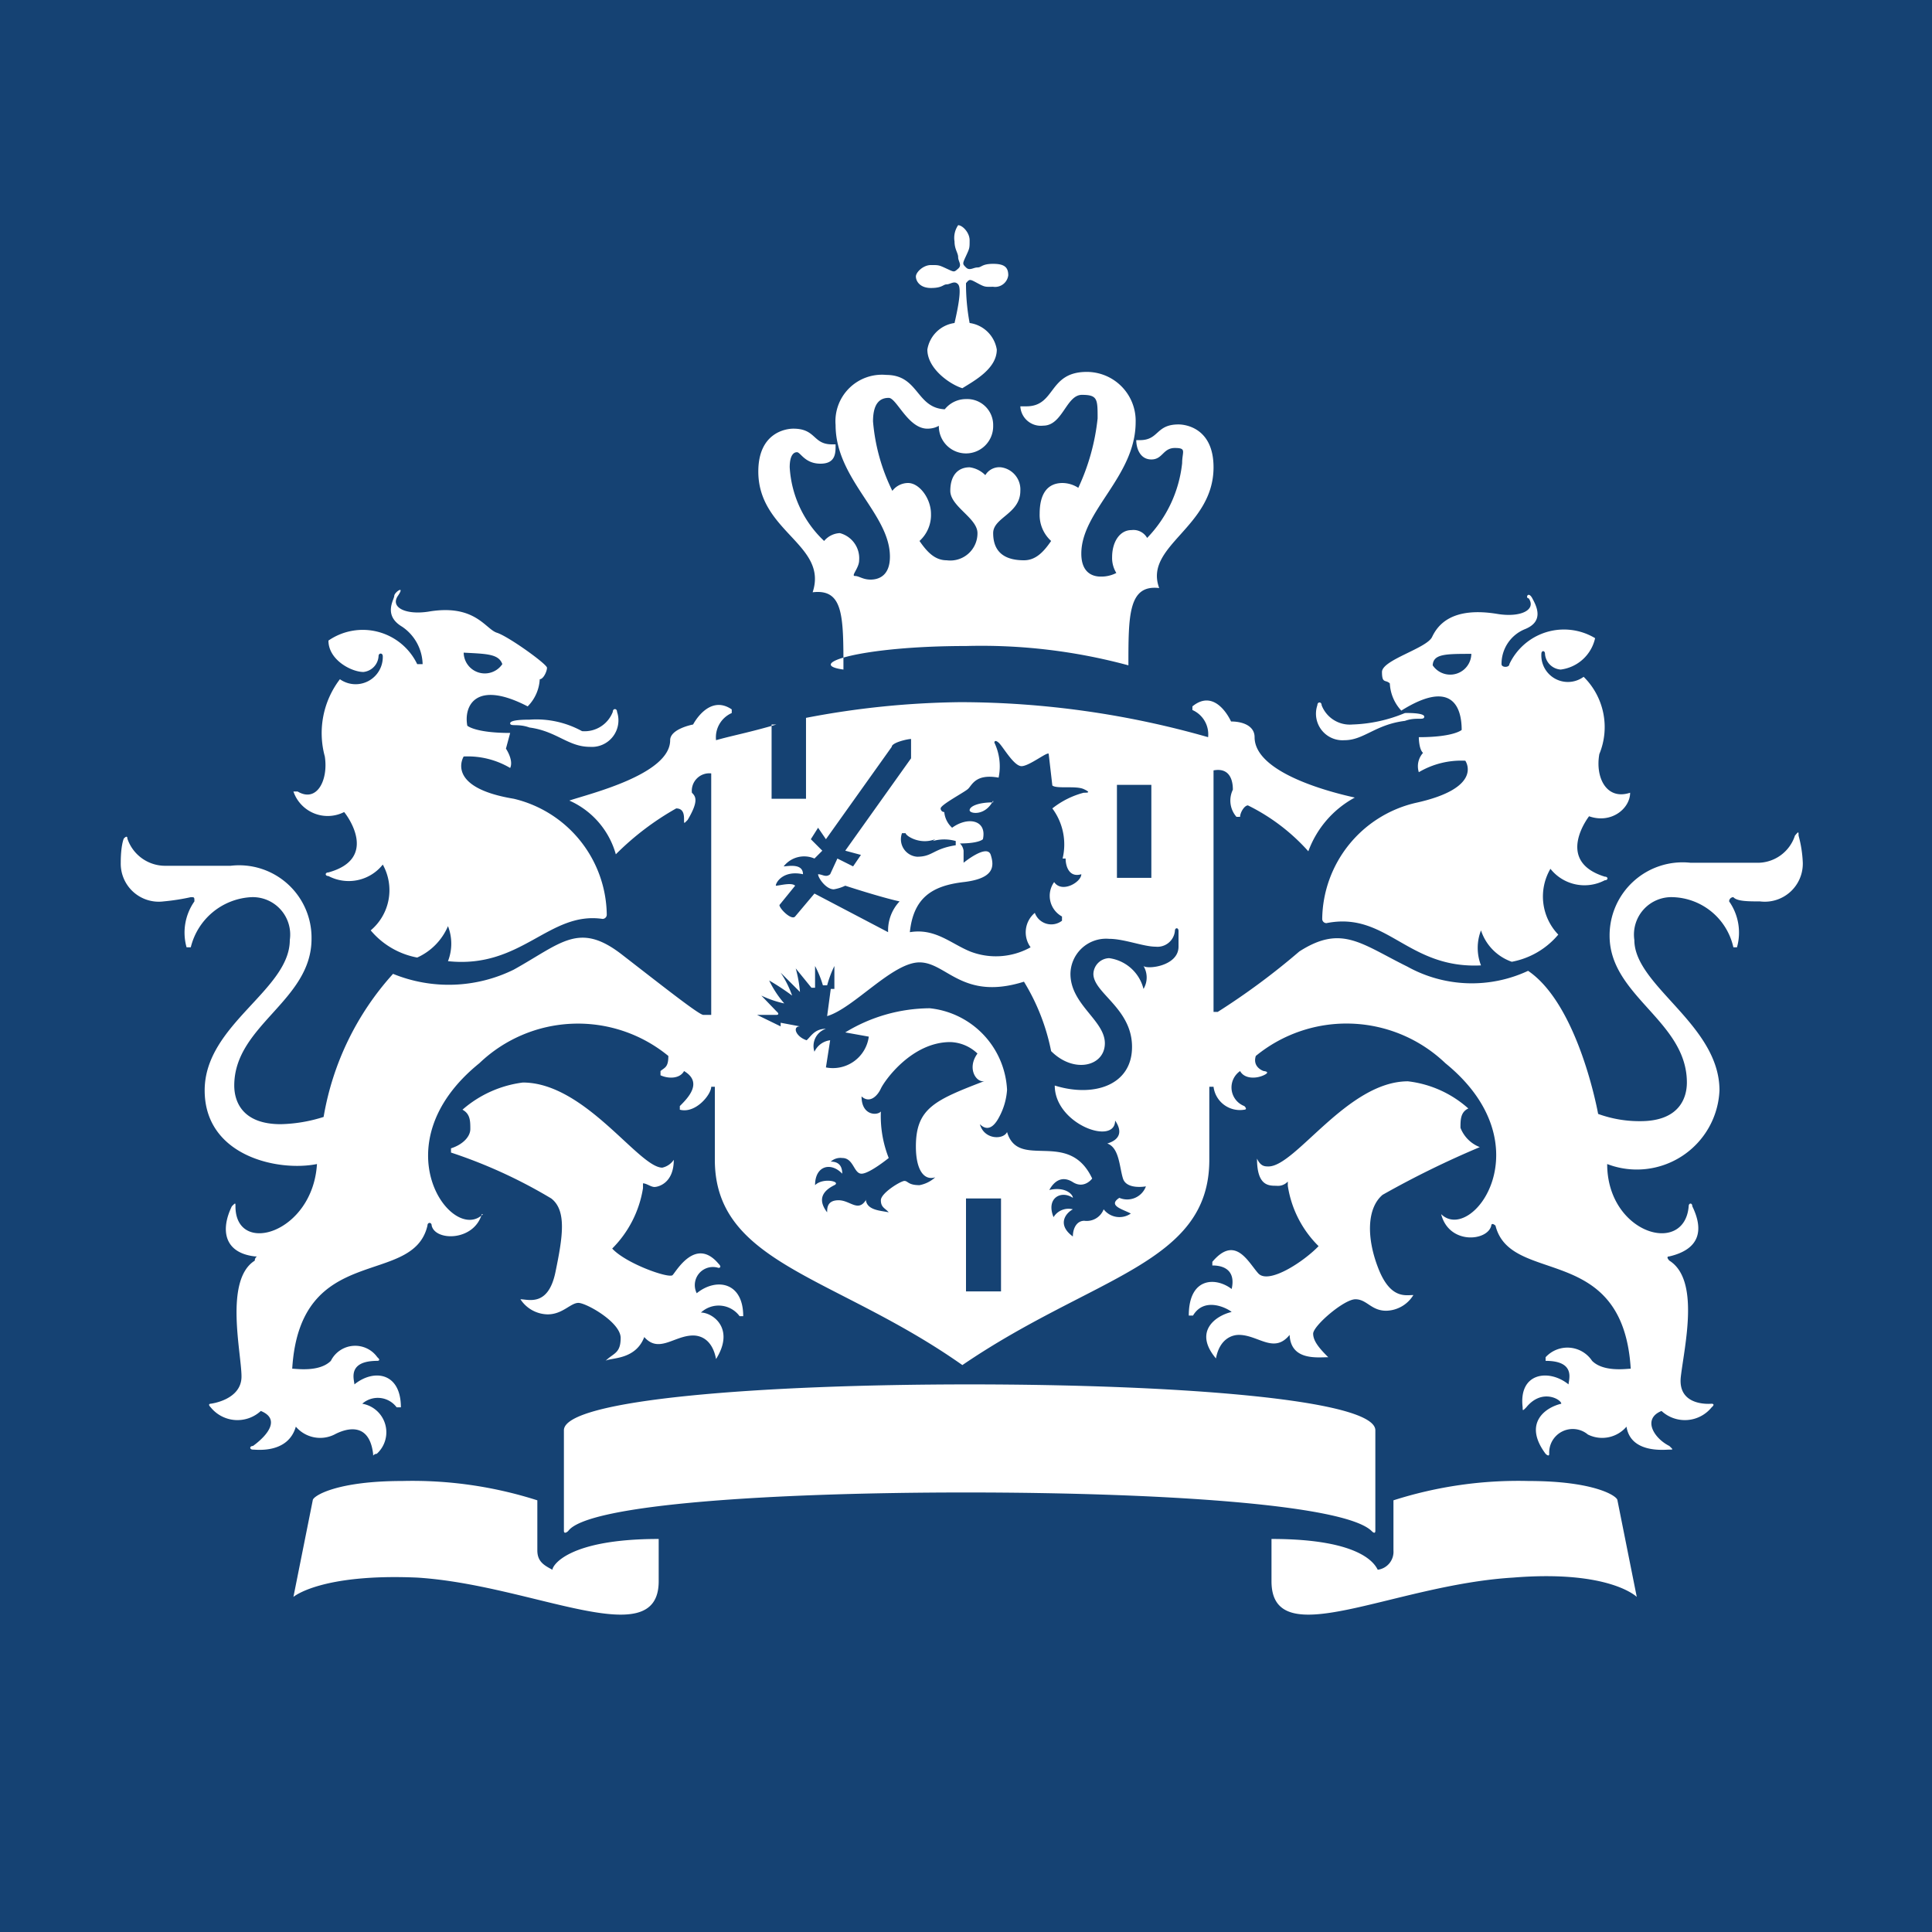 <svg xmlns="http://www.w3.org/2000/svg" viewBox="0 0 32 32">
  <defs>
    <style>
      .a {
        fill: #154273;
      }

      .b {
        fill: #fff;
      }
    </style>
  </defs>
  <g>
    <rect class="a" width="32" height="32"/>
    <path class="b" d="M16.58,21.39H16V19.85h.58Zm2.49-6.85H18.5V13h.57ZM8.77,11.92c-.07,0-.32,0-.32.06s.13,0,.32.07c.45.06.64.32,1,.32a.44.44,0,0,0,.45-.58c0-.06-.07-.06-.07,0a.5.5,0,0,1-.51.32A1.57,1.57,0,0,0,8.77,11.92ZM5.7,13.45c.06.07.57.77-.26,1-.06,0-.06.06,0,.06a.72.72,0,0,0,.9-.19.87.87,0,0,1-.2,1.09,1.32,1.32,0,0,0,.77.45,1,1,0,0,0,.51-.52.8.8,0,0,1,0,.58c1.22.13,1.67-.83,2.56-.7a.07.07,0,0,0,.07-.07,2,2,0,0,0-1.54-1.92c-1.15-.19-.83-.7-.83-.7a1.38,1.38,0,0,1,.77.19c.06-.13-.07-.32-.07-.32s.07-.26.07-.26c-.58,0-.71-.12-.71-.12-.06-.32.13-.77,1-.32a.69.69,0,0,0,.2-.45c.06,0,.12-.13.12-.19s-.64-.52-.83-.58S7.87,10,7.1,10.13c-.38.06-.64-.07-.51-.26s-.06-.06-.06,0-.19.32.13.51A.77.77,0,0,1,7,11C7,11,7,11,6.91,11a1,1,0,0,0-1.47-.39c0,.32.38.52.58.52a.28.28,0,0,0,.25-.26c0-.06.07-.06.07,0a.45.45,0,0,1-.71.38,1.47,1.47,0,0,0-.25,1.28c.06.39-.13.77-.45.58H4.86A.6.6,0,0,0,5.7,13.45ZM8.32,11a.35.35,0,0,1-.64-.19C8.06,10.83,8.26,10.83,8.32,11ZM22.4,12a.5.5,0,0,1-.51-.32c0-.06-.07-.06-.07,0a.44.44,0,0,0,.45.58c.32,0,.51-.26,1-.32.19-.07.32,0,.32-.07s-.32-.06-.32-.06A2.45,2.45,0,0,1,22.4,12ZM27,13.13h0c-.39.13-.58-.25-.51-.64a1.17,1.17,0,0,0-.26-1.28.44.44,0,0,1-.7-.38c0-.06.06-.06.06,0a.28.28,0,0,0,.26.26.67.67,0,0,0,.57-.52A1,1,0,0,0,25,11c0,.06-.13.06-.13,0a.62.62,0,0,1,.39-.58c.32-.13.19-.38.12-.51s-.12,0-.06,0c.13.19-.13.32-.51.26-.77-.13-1,.19-1.09.38s-.83.38-.83.58.06.12.13.19a.71.71,0,0,0,.19.45c.83-.52,1-.07,1,.32,0,0-.13.12-.71.12,0,0,0,.2.07.26a.33.33,0,0,0-.07.32,1.38,1.38,0,0,1,.77-.19s.32.45-.83.7a2,2,0,0,0-1.54,1.92.07.07,0,0,0,.07.07c1-.2,1.34.76,2.56.7a.8.8,0,0,1,0-.58.82.82,0,0,0,.51.52,1.32,1.32,0,0,0,.77-.45.91.91,0,0,1-.13-1.09.72.72,0,0,0,.9.19c.06,0,.06-.06,0-.06-.84-.26-.26-1-.26-1C26.69,13.65,27,13.39,27,13.13Zm-2.63-2.3a.35.35,0,0,1-.64.19C23.74,10.83,23.94,10.83,24.38,10.83ZM15.81,4c0,.13.06.19.06.26s.07.13,0,.19-.06.06-.19,0-.13-.06-.26-.06-.25.12-.25.19.06.19.25.19.2-.06.26-.06.13-.07.19,0,0,.38-.06.64a.53.53,0,0,0-.45.44c0,.32.38.58.58.64.19-.12.57-.32.57-.64a.53.53,0,0,0-.45-.44A3.52,3.52,0,0,1,16,4.69c.06-.07.06-.07.19,0s.13.06.26.06a.22.22,0,0,0,.25-.19c0-.13-.06-.19-.25-.19s-.19.06-.26.06-.13.06-.19,0-.06-.06,0-.19.06-.13.06-.26-.12-.25-.19-.25A.37.37,0,0,0,15.81,4ZM16,6.61a.45.45,0,1,0,.45.44A.43.43,0,0,0,16,6.61Zm0,4.09a9.32,9.32,0,0,1,2.69.32c0-.83,0-1.34.51-1.28-.26-.7.9-1,.9-2,0-.64-.45-.71-.58-.71-.38,0-.32.26-.64.26h-.06c0,.13.06.32.25.32s.19-.19.39-.19.12.06.12.25A2.1,2.1,0,0,1,19,8.91a.26.26,0,0,0-.26-.13c-.19,0-.32.19-.32.45a.47.47,0,0,0,.07.26.54.54,0,0,1-.26.06c-.13,0-.32-.06-.32-.38,0-.71.9-1.28.9-2.18A.81.81,0,0,0,18,6.16c-.64,0-.51.57-1,.57H16.9a.34.34,0,0,0,.38.32c.32,0,.38-.51.64-.51s.26.07.26.39a3.61,3.61,0,0,1-.32,1.15A.49.49,0,0,0,17.6,8c-.26,0-.38.19-.38.51a.58.58,0,0,0,.19.45c-.13.19-.26.32-.45.32-.38,0-.51-.19-.51-.45s.45-.32.45-.7a.37.37,0,0,0-.32-.39.27.27,0,0,0-.26.13.45.45,0,0,0-.26-.13c-.19,0-.32.13-.32.39s.45.45.45.7a.45.45,0,0,1-.51.45c-.19,0-.32-.13-.45-.32a.58.58,0,0,0,.19-.45c0-.25-.19-.51-.38-.51a.33.33,0,0,0-.26.13,3.19,3.19,0,0,1-.32-1.15c0-.32.13-.39.26-.39s.32.51.64.51.38-.32.38-.32h-.06c-.51,0-.45-.57-1-.57a.77.77,0,0,0-.84.83c0,.9.9,1.47.9,2.18,0,.32-.19.38-.32.38s-.19-.06-.26-.06.07-.13.07-.26a.43.43,0,0,0-.32-.45.36.36,0,0,0-.26.13,1.82,1.82,0,0,1-.57-1.22c0-.19.06-.25.12-.25s.13.19.39.19.25-.19.25-.32h-.06c-.32,0-.26-.26-.64-.26-.13,0-.58.07-.58.71,0,1,1.16,1.21.9,2,.51-.06.51.39.51,1.28C13.31,11,14.27,10.7,16,10.7ZM12.86,12c-.44.13-.76.19-1,.26a.44.44,0,0,1,.26-.45v-.06c-.38-.26-.64.25-.64.25s-.38.07-.38.26c0,.57-1.35.89-1.67,1a1.38,1.38,0,0,1,.77.89,4.61,4.61,0,0,1,1-.76c.13,0,.13.12.13.19s0,.06.06,0c.19-.32.13-.39.07-.45a.29.29,0,0,1,.32-.32v4h-.13c-.07,0-.64-.45-1.35-1s-1-.19-1.79.25a2.44,2.44,0,0,1-2,.07,4.7,4.7,0,0,0-1.15,2.37,2.51,2.51,0,0,1-.71.12c-.64,0-.77-.38-.77-.64,0-1,1.28-1.4,1.28-2.43a1.2,1.2,0,0,0-1.34-1.21H2.75a.66.66,0,0,1-.64-.45c0-.07-.06,0-.06,0S2,14,2,14.29a.63.63,0,0,0,.71.64,3.61,3.61,0,0,0,.45-.07c.06,0,.06,0,.06.07a.9.9,0,0,0-.13.76h.07a1.09,1.09,0,0,1,1-.83.62.62,0,0,1,.64.71c0,.83-1.41,1.4-1.41,2.49s1.22,1.35,1.86,1.22c-.07,1.15-1.35,1.53-1.35.7,0-.06,0-.06-.06,0-.19.39-.13.77.38.83.07,0,0,0,0,.07C3.71,21.2,4,22.41,4,22.8s-.51.45-.51.45-.06,0,0,.06a.57.57,0,0,0,.83.06c.32.13.13.39-.13.58-.06,0-.06.06,0,.06s.58.07.71-.38a.53.53,0,0,0,.64.13c.13-.07.57-.26.64.32,0,.06,0,0,.06,0A.48.48,0,0,0,6,23.25a.39.39,0,0,1,.57.06h.07c0-.58-.45-.64-.77-.38,0-.07-.13-.39.38-.39,0,0,.07,0,0-.06a.45.45,0,0,0-.77.06c-.19.19-.57.13-.64.13.13-2.11,2-1.34,2.24-2.37,0-.06.07-.06.07,0,.06.26.7.26.83-.19H8c-.51.51-1.73-1.15-.06-2.5a2.36,2.36,0,0,1,3.13-.12c0,.19-.06.19-.13.25v.07c.13.06.32.06.39-.07.32.19.06.45-.07.58v.06c.26.07.52-.25.52-.38h.06v1.21c0,1.73,2,1.92,4.1,3.4,2.17-1.48,4.09-1.67,4.09-3.4V18h.07a.44.44,0,0,0,.51.38s.06,0,0-.06a.33.33,0,0,1-.07-.58c.07.13.26.13.39.07s0-.07,0-.07-.19-.06-.13-.25a2.37,2.37,0,0,1,3.14.12c1.66,1.35.44,3-.07,2.5h0c.13.51.77.45.83.19,0,0,0-.06.07,0,.25,1,2.11.26,2.24,2.37-.07,0-.45.06-.64-.13a.49.49,0,0,0-.77-.06v.06c.51,0,.38.32.38.39-.32-.26-.83-.2-.76.38,0,.06,0,.06.06,0,.26-.32.58-.13.58-.06-.26.06-.64.32-.26.83,0,0,.06.06.06,0a.39.39,0,0,1,.64-.32.53.53,0,0,0,.64-.13c.07.45.64.38.71.38s.06,0,0-.06c-.26-.13-.45-.45-.13-.58a.57.57,0,0,0,.83-.06c.07-.06,0-.06,0-.06s-.57.06-.51-.45.32-1.6-.19-1.92c0,0-.07-.07,0-.07.51-.12.57-.44.38-.83,0-.06-.06-.06-.06,0-.07.83-1.35.45-1.35-.7a1.37,1.37,0,0,0,1.86-1.22c0-1.09-1.41-1.73-1.41-2.49a.62.62,0,0,1,.64-.71,1.06,1.06,0,0,1,1,.83h.06a.9.9,0,0,0-.13-.76.07.07,0,0,1,.07-.07c.06.07.25.07.44.07a.63.63,0,0,0,.71-.64,2,2,0,0,0-.07-.45c0-.07,0-.07-.06,0a.65.65,0,0,1-.64.45H28a1.21,1.21,0,0,0-1.34,1.21c0,1,1.28,1.41,1.28,2.43,0,.26-.13.64-.77.64a2,2,0,0,1-.7-.12s-.32-1.8-1.16-2.37a2.2,2.2,0,0,1-2-.07c-.77-.38-1.09-.7-1.79-.25a11.66,11.66,0,0,1-1.35,1H20.1v-4c.32-.06.32.26.32.32a.41.41,0,0,0,.06.45h.06c0-.07.07-.19.13-.19a3.29,3.29,0,0,1,1,.76,1.66,1.66,0,0,1,.77-.89c-.32-.07-1.66-.39-1.66-1,0-.19-.2-.26-.39-.26,0,0-.25-.57-.64-.25v.06a.44.44,0,0,1,.26.45,15,15,0,0,0-4.1-.58,14.24,14.24,0,0,0-2.56.26v1.34h-.57V12h.12M9.15,26c-.13-.07-.25-.13-.25-.32v-.83a6.79,6.79,0,0,0-2.24-.32c-1.09,0-1.48.25-1.48.32l-.32,1.6s.45-.39,2.05-.32c1.92.12,4,1.28,4,.06v-.7C9.41,25.49,9.15,25.93,9.15,26Zm11.91-.51v.7c0,1.22,2,.06,4-.06,1.6-.13,2.05.32,2.05.32l-.32-1.6c0-.07-.38-.32-1.47-.32a6.79,6.79,0,0,0-2.24.32v.83a.3.3,0,0,1-.26.32C22.78,25.93,22.59,25.49,21.06,25.49ZM16,24.72c3.14,0,6.27.19,6.72.64.06.06.06,0,.06,0V23.69c0-.51-3.26-.76-6.72-.76s-6.72.25-6.72.76v1.67s0,.06.07,0C9.73,24.91,12.86,24.72,16,24.72ZM13.25,17l-.32-.06V17l-.39-.19h.32s.07,0,0-.06l-.25-.26a1.72,1.72,0,0,0,.38.13h0a1.7,1.7,0,0,1-.25-.38,4,4,0,0,1,.38.25h0a1.7,1.7,0,0,0-.19-.38l.32.32h0a2.15,2.15,0,0,0-.07-.39l.26.32h.06V16a1.74,1.74,0,0,1,.13.32h.07a1.82,1.82,0,0,1,.12-.32v.38h-.06l-.06.45c.44-.13,1.08-.89,1.53-.89s.71.64,1.73.32a3.5,3.5,0,0,1,.45,1.15c.38.38.89.25.89-.13s-.57-.64-.57-1.15a.59.59,0,0,1,.64-.58c.25,0,.57.13.77.13a.29.29,0,0,0,.32-.26c0-.06.06-.06.06,0v.26c0,.32-.51.38-.58.32h0a.37.37,0,0,1,0,.38h0a.68.68,0,0,0-.57-.51.27.27,0,0,0-.26.26c0,.32.64.57.64,1.21s-.64.84-1.28.64c0,.64,1,1,1,.58h0c.13.19.07.32-.13.38.2.07.2.39.26.58s.38.13.38.13h0a.33.33,0,0,1-.44.19c-.2.13.06.19.19.26h0a.33.33,0,0,1-.45-.07.3.3,0,0,1-.32.19c-.13,0-.19.13-.19.26h0c-.26-.19-.13-.38,0-.45a.29.29,0,0,0-.32.13h0c-.13-.32.13-.45.32-.32,0-.06-.13-.19-.39-.13h0c.07-.13.2-.25.39-.13s.32-.06.32-.06c-.39-.83-1.22-.13-1.41-.77h0c-.06.13-.38.13-.45-.13h0c.07.07.19.13.32-.12a1.1,1.1,0,0,0,.13-.45,1.43,1.43,0,0,0-1.28-1.35A2.71,2.71,0,0,0,14,17.1l.39.07a.6.6,0,0,1-.71.51l.07-.45a.33.33,0,0,0-.26.19h0a.3.3,0,0,1,.19-.38h0c-.19,0-.25.13-.32.19h0C13.18,17.17,13.12,17,13.25,17Zm1.09,2.88c-.13.2-.26,0-.45,0s-.19.13-.19.2h0c-.2-.26,0-.39.12-.45s-.19-.13-.32,0h0c0-.32.26-.39.45-.19,0-.13-.06-.2-.19-.2h0a.24.24,0,0,1,.19-.06c.19,0,.19.26.32.26s.45-.26.45-.26a1.89,1.89,0,0,1-.13-.77h0c-.06.07-.32.07-.32-.25h0c.13.12.26,0,.32-.13s.51-.77,1.15-.77a.68.68,0,0,1,.45.19c-.19.26,0,.51.13.45h0c-.83.32-1.15.45-1.15,1.09,0,.38.13.57.32.51h0a.53.53,0,0,1-.26.13c-.19,0-.19-.07-.25-.07s-.39.2-.39.32.07.13.13.2h0C14.59,20.05,14.34,20.05,14.34,19.85Zm2.11-6.59c-.26,0-.39.07-.39.13S16.32,13.52,16.45,13.26Zm-1,.64a.7.7,0,0,1,.38,0V14c-.38.06-.38.19-.64.19a.29.29,0,0,1-.25-.39H15C15,13.84,15.23,14,15.49,13.9Zm-4.8,8.19c.25.32.51,0,.83,0,.13,0,.32.07.38.39h0c.32-.51-.06-.77-.25-.77a.43.43,0,0,1,.64.06h.06c0-.57-.45-.64-.77-.38A.3.3,0,0,1,11.9,21s.07,0,0-.07c-.38-.45-.7.13-.76.19s-.77-.19-1-.44a1.82,1.82,0,0,0,.51-1V19.6h0c.06,0,.13.06.19.06s.32-.06.32-.45h0a.31.31,0,0,1-.19.13c-.39,0-1.28-1.41-2.31-1.41a1.88,1.88,0,0,0-1,.45c.13.07.13.19.13.32s-.13.26-.32.32v.07a8.25,8.25,0,0,1,1.66.76c.26.2.19.64.07,1.22s-.45.45-.58.45h0a.55.55,0,0,0,.45.25c.25,0,.38-.19.51-.19s.7.32.7.58-.12.25-.25.38h0C10.11,22.48,10.56,22.54,10.69,22.09ZM22,22.48h0c-.13-.13-.25-.26-.25-.39s.51-.57.7-.57.26.19.51.19a.54.54,0,0,0,.45-.26h0c-.13,0-.38.07-.58-.44s-.19-1,.07-1.22A15.43,15.43,0,0,1,24.51,19V19a.56.56,0,0,1-.32-.32c0-.13,0-.26.13-.32a1.81,1.81,0,0,0-1-.45c-1,0-1.86,1.41-2.31,1.41-.06,0-.13,0-.19-.13h0c0,.45.19.45.32.45a.22.22,0,0,0,.19-.07h0v.07a1.78,1.78,0,0,0,.51,1c-.25.26-.83.64-1,.45s-.38-.64-.76-.19v.06c.25,0,.38.13.32.39-.26-.2-.71-.2-.71.44h.07c.19-.32.57-.12.64-.06-.26.06-.64.32-.26.77h0c.06-.32.26-.39.38-.39.32,0,.58.32.84,0C21.38,22.54,21.82,22.48,22,22.48Zm-8.25-8c-.07.06-.13,0-.2,0h0c0,.06.13.25.26.25a.7.7,0,0,0,.19-.06s.58.19.9.26a.7.7,0,0,0-.19.51l-1.22-.64-.32.38c-.06.07-.26-.13-.26-.19l.26-.32c-.06-.06-.26,0-.32,0h0c0-.06.13-.26.45-.19,0-.19-.26-.13-.32-.13h0a.43.43,0,0,1,.51-.13l.13-.13-.19-.19.12-.19.13.19,1.09-1.53c0-.07.26-.13.32-.13v.32L14,14.09l.26.07-.13.19-.26-.13Zm3.9-.26c0,.13.06.32.26.26h0c0,.13-.32.32-.45.13a.39.39,0,0,0,.13.57v.07a.29.29,0,0,1-.45-.13.42.42,0,0,0-.07.57,1.18,1.18,0,0,1-1,.07c-.32-.13-.58-.39-1-.32.06-.58.38-.77.89-.83s.51-.26.45-.45-.45.13-.45.13,0-.2,0-.2a.21.21,0,0,0-.06-.12c.32,0,.38-.07.38-.07.07-.32-.25-.38-.51-.19a.4.4,0,0,1-.13-.26.06.06,0,0,1-.06-.06c0-.06.38-.26.45-.32s.12-.26.51-.19a.91.91,0,0,0-.07-.58s0-.06.07,0,.25.39.38.39.45-.26.45-.2l.06.52c.07.06.39,0,.52.06s.06.06,0,.06a1.41,1.41,0,0,0-.52.26A1,1,0,0,1,17.6,14.22Z"/>
  </g>
</svg>
